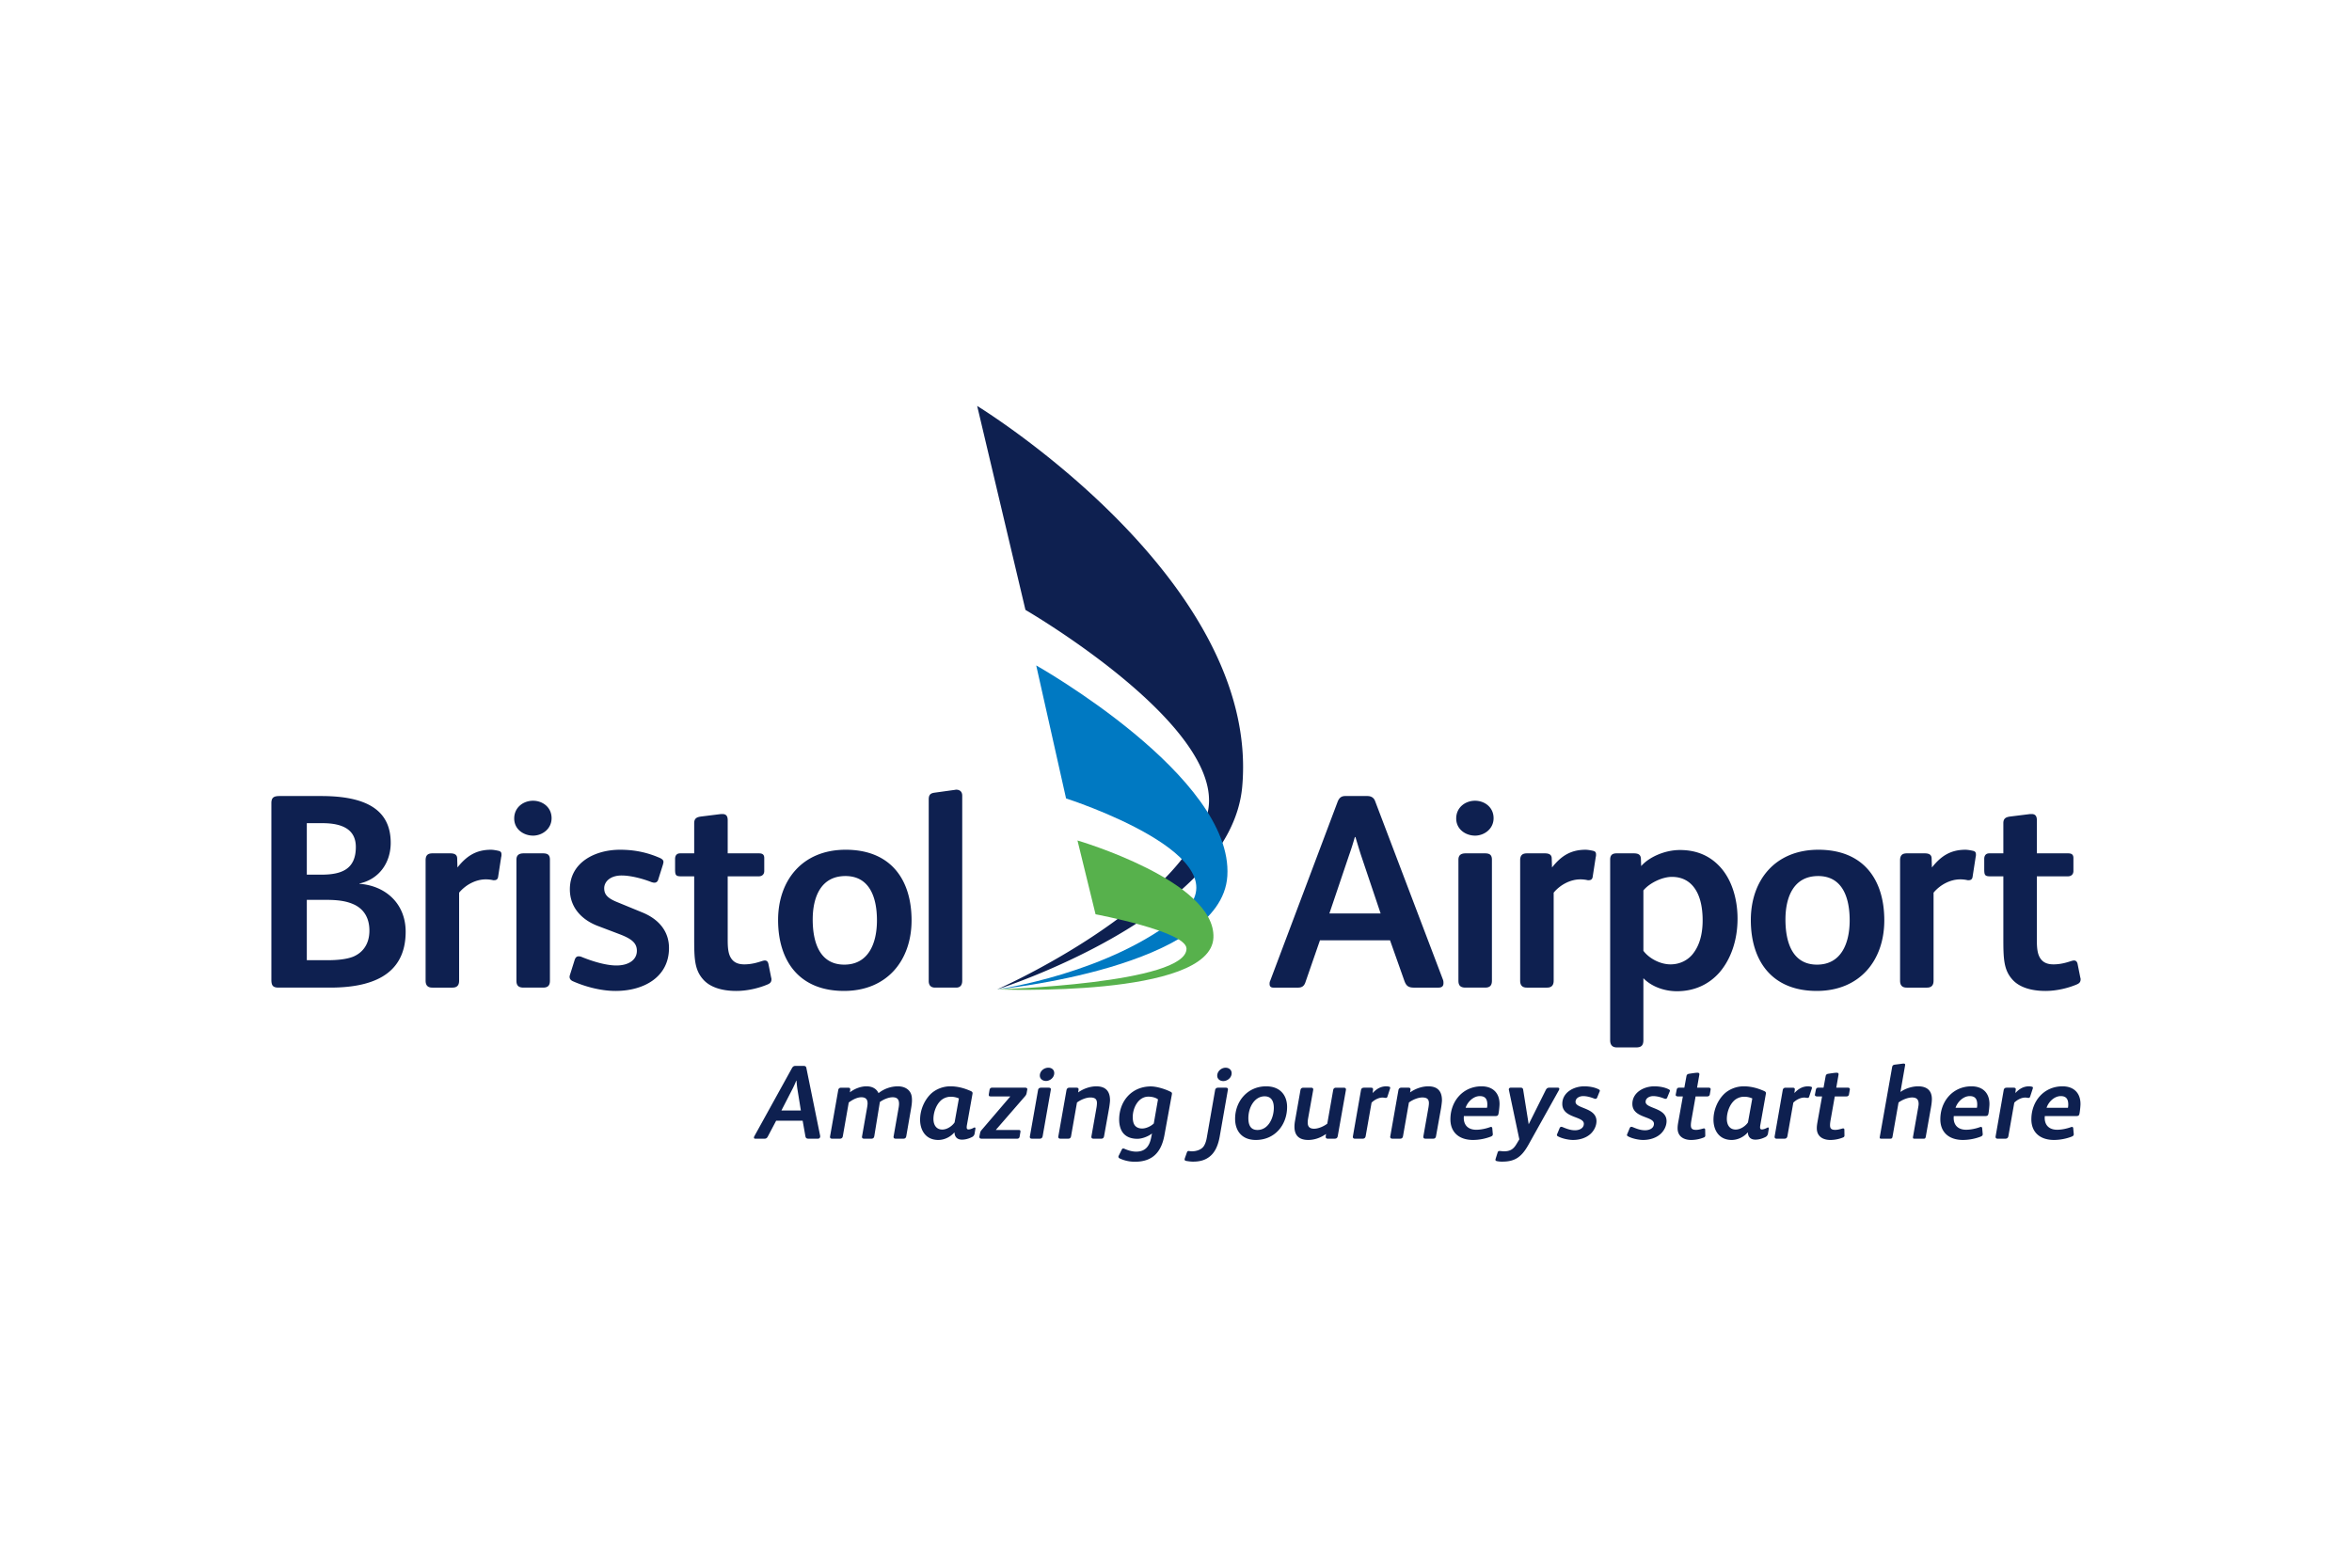 <svg xmlns="http://www.w3.org/2000/svg" height="800" width="1200" viewBox="-44.875 -31.25 388.92 187.5"><path d="M86.962 112.857c-.07-.487-.104-.99-.138-1.27h-.036c-.122.33-.348.836-.574 1.289l-1.879 3.651h3.219zm3.408 8.332h-1.546c-.366 0-.47-.14-.522-.416l-.453-2.558h-4.383l-1.375 2.61c-.121.225-.26.364-.54.364h-1.548c-.277 0-.225-.26-.138-.416l6.227-11.274c.122-.208.28-.348.54-.348h1.391c.263 0 .4.122.435.314l2.28 11.22c.05.262-.07.504-.368.504m15.382-4.834l-.764 4.399c-.053.315-.21.437-.506.437h-1.217c-.26 0-.384-.087-.384-.295 0-.037 0-.09.018-.142l.835-4.763c.034-.21.053-.403.053-.577 0-.642-.227-1.077-1.062-1.077-.66 0-1.496.348-2.105.782l-.921 5.635c-.053.315-.209.437-.506.437h-1.146c-.263 0-.384-.087-.384-.295 0-.037 0-.09.018-.142l.835-4.763c.034-.229.069-.453.069-.645 0-.593-.243-1.01-1.026-1.01-.679 0-1.445.383-2.088.87l-.975 5.548c-.05.315-.226.437-.521.437h-1.217c-.261 0-.384-.087-.384-.295 0-.037 0-.09.018-.142l1.34-7.6c.05-.279.227-.4.487-.4h1.13c.243 0 .367.068.367.26v.07l-.055.436c.819-.629 1.828-.993 2.733-.993 1.06 0 1.705.47 2 1.13a5.2 5.2 0 013.184-1.13c1.27 0 1.966.627 2.208 1.304.105.298.14.627.14 1.011 0 .433-.069.92-.174 1.513m6.561-2.105c-.677 0-1.34.313-1.74.748-.73.764-1.096 1.965-1.096 2.921 0 .99.469 1.757 1.462 1.757.853 0 1.688-.643 2.036-1.183l.713-3.964a3.326 3.326 0 00-1.375-.28m3.967 6.123a.784.784 0 01-.384.523c-.208.103-.87.451-1.704.451-.904 0-1.217-.592-1.236-1.183h-.034c-.661.767-1.67 1.236-2.645 1.236-2.086 0-3.008-1.618-3.008-3.358 0-1.513.627-3.096 1.704-4.192.817-.818 2.052-1.322 3.288-1.322 1.13 0 2.226.26 3.392.783.227.105.33.21.28.47l-.906 5.08a2.608 2.608 0 00-.053.468c0 .21.105.332.28.332.294 0 .678-.158.921-.297a.23.23 0 01.105-.035c.087 0 .14.07.14.158v.035zm8.7-7.254l-.088.488a1.047 1.047 0 01-.279.574l-4.801 5.532v.034h3.758c.174 0 .295.053.295.226v.07l-.14.818c-.034.208-.19.33-.397.33h-5.9c-.259 0-.364-.14-.364-.314 0-.034.016-.069.016-.103l.09-.435c.052-.244.084-.366.276-.592l4.733-5.532v-.018h-3.219c-.244 0-.331-.052-.331-.243 0-.052 0-.12.018-.208l.105-.627c.035-.208.174-.365.4-.365h5.498c.259 0 .348.123.348.262 0 .035-.019.07-.019.103m3.098-1.478c-.521 0-1.009-.33-1.009-.888 0-.748.696-1.304 1.41-1.304.54 0 .972.332.972.888 0 .73-.677 1.304-1.373 1.304m.8 1.512l-1.338 7.602c-.054.315-.228.437-.523.437h-1.217c-.261 0-.385-.087-.385-.295 0-.037 0-.09.019-.142l1.34-7.602c.05-.295.243-.398.522-.398h1.217c.242 0 .382.068.382.277 0 .036-.016.07-.016.121m9.654 2.924l-.835 4.662c-.05.296-.174.451-.487.451h-1.252c-.26 0-.366-.105-.366-.313 0-.034.019-.087.019-.138l.835-4.733a5.29 5.29 0 00.068-.695c0-.625-.279-.938-1.095-.938-.678 0-1.584.364-2.208.833l-.975 5.55c-.052.295-.192.434-.487.434h-1.27c-.226 0-.366-.105-.366-.313 0-.034.019-.069.019-.103l1.338-7.586c.053-.277.192-.435.505-.435h1.13c.209 0 .367.053.367.263v.069l-.071.45c.906-.642 2-1.006 3.01-1.006 1.618 0 2.263.887 2.263 2.313 0 .244-.09.904-.142 1.235m6.492-1.844c-1.687 0-2.592 1.88-2.592 3.358 0 .504.068 1.078.382 1.444.26.311.695.469 1.166.469.678 0 1.496-.4 1.931-.835l.696-3.983c-.366-.297-1.01-.453-1.583-.453m3.88-.382l-1.236 6.767c-.522 2.818-1.967 4.383-4.889 4.383a5.891 5.891 0 01-2.486-.538c-.158-.07-.227-.176-.227-.279 0-.07.016-.14.069-.226l.453-.906c.087-.174.137-.243.26-.243a.6.6 0 01.261.07c.593.262 1.27.452 1.879.452 1.635 0 2.226-1.025 2.488-2.313l.14-.697c-.61.505-1.654.887-2.42.887-1.078 0-1.878-.348-2.382-.99-.435-.559-.627-1.375-.627-2.176 0-3.061 2.07-5.497 5.253-5.497.853 0 2.175.366 3.114.819.226.105.366.173.366.365 0 .035-.017.07-.017.122m8.491-2.193c-.522 0-.99-.332-.99-.888 0-.73.677-1.32 1.39-1.32.538 0 .993.346.993.904 0 .73-.68 1.304-1.393 1.304m.766 1.478l-1.34 7.654c-.277 1.583-.817 2.732-1.757 3.427-.677.506-1.496.767-2.679.767-.33 0-.73-.053-1.13-.122-.174-.034-.245-.121-.245-.244a.84.84 0 01.037-.19l.345-.975c.055-.14.124-.226.263-.226h.05c.158.016.314.052.47.052.8 0 1.62-.279 2.003-.853.209-.311.383-.764.488-1.34l1.39-7.95c.051-.259.243-.382.488-.382h1.286c.226 0 .348.087.348.279 0 .034-.017.068-.017.103m6.071 1.045c-1.633 0-2.678 1.79-2.678 3.619 0 1.043.313 1.947 1.496 1.947 1.862 0 2.713-2.087 2.713-3.652 0-1.027-.348-1.914-1.53-1.914m-1.442 7.22c-2.333 0-3.43-1.533-3.43-3.498 0-2.904 2.055-5.374 5.132-5.374 2.331 0 3.464 1.496 3.464 3.408 0 2.958-2.002 5.463-5.166 5.463m13.552-.695c-.052.33-.192.487-.54.487h-1.112c-.194 0-.35-.087-.35-.297 0-.156.037-.33.053-.486-.853.609-1.878.991-2.94.991-1.461 0-2.278-.695-2.278-2.191 0-.314.034-.627.085-.922l.906-5.134c.05-.295.242-.398.523-.398h1.215c.263 0 .419.103.366.398l-.853 4.768c-.034.208-.05.434-.05.608 0 .714.366 1.011 1.061 1.011.712 0 1.618-.402 2.173-.837l.975-5.55c.053-.295.226-.398.503-.398h1.238c.259 0 .416.103.364.398zm8.648-7.829l-.435 1.339c-.053.157-.121.226-.263.226-.19 0-.364-.052-.556-.052-.59 0-1.27.313-1.81.835l-.974 5.531c-.05.28-.206.437-.503.437h-1.27c-.226 0-.348-.105-.348-.315 0-.033.016-.07.016-.122l1.323-7.565c.052-.348.263-.435.521-.435h1.114c.243 0 .366.069.366.26v.07l-.07.558c.645-.68 1.322-1.115 2.296-1.115.14 0 .314.035.47.07.105.034.139.086.139.157 0 .032 0 .087-.016.121m8.438 3.201l-.838 4.662c-.05.296-.173.451-.485.451h-1.253c-.261 0-.364-.105-.364-.313 0-.034.016-.087.016-.138l.835-4.733c.036-.224.07-.503.07-.695 0-.625-.278-.938-1.095-.938-.68 0-1.585.364-2.21.833l-.974 5.55c-.053.295-.192.434-.488.434h-1.27c-.226 0-.365-.105-.365-.313 0-.034.018-.069.018-.103l1.338-7.586c.053-.277.192-.435.506-.435h1.13c.208 0 .366.053.366.263v.069l-.07.45c.905-.642 2-1.006 3.01-1.006 1.617 0 2.262.887 2.262 2.313 0 .244-.087.904-.14 1.235m6.403-1.931c-1.113 0-2.07 1.027-2.349 1.93h3.532a2.65 2.65 0 00.053-.537c0-.835-.295-1.393-1.235-1.393m3.095 2.852c-.069.419-.224.453-.66.453h-5.08c0 .069-.016.19-.016.295 0 1.254.782 1.966 2.052 1.966.73 0 1.565-.172 2.244-.417.069-.018.14-.052.208-.052.122 0 .19.068.209.21l.087.956v.053c0 .208-.122.293-.33.382a8.39 8.39 0 01-2.923.556c-2.348 0-3.739-1.288-3.757-3.375-.018-3.026 2.07-5.497 5.148-5.497 1.88 0 2.976 1.114 2.976 2.922 0 .35-.087 1.182-.158 1.548m9.972-3.826l-5.028 9.012c-1.149 2.052-2.245 2.8-4.331 2.8a3.86 3.86 0 01-.906-.087c-.174-.037-.226-.123-.226-.227 0-.07.036-.14.052-.226l.298-.938c.086-.263.173-.28.345-.28.245 0 .455.053.698.053 1.077 0 1.601-.384 2.086-1.2l.471-.783-1.722-8.16c0-.034-.018-.053-.018-.085 0-.174.123-.297.313-.297h1.67c.243 0 .348.123.384.297l.92 5.756 2.818-5.653c.14-.277.296-.4.593-.4h1.409c.174 0 .243.087.243.192a.583.583 0 01-.07.226m6.703.296l-.381.938a.298.298 0 01-.28.192.59.59 0 01-.173-.034c-.572-.227-1.236-.419-1.86-.419-.558 0-1.254.297-1.254.958 0 1.147 3.462.922 3.462 3.183 0 .782-.4 1.565-.957 2.088-.748.696-1.828 1.025-2.921 1.025-.75 0-1.862-.242-2.507-.608-.087-.05-.156-.105-.156-.227 0-.068.034-.14.069-.208l.366-.887c.052-.124.14-.243.277-.243.07 0 .123.016.194.034.677.28 1.338.538 2.086.538.661 0 1.46-.295 1.46-1.078 0-1.287-3.564-.887-3.564-3.287 0-1.913 1.93-2.905 3.619-2.905.782 0 1.738.14 2.434.521.087.053.156.105.156.209 0 .07-.033.14-.07.21m11.59 0l-.384.938a.294.294 0 01-.277.192.603.603 0 01-.176-.034c-.572-.227-1.233-.419-1.86-.419-.558 0-1.254.297-1.254.958 0 1.147 3.464.922 3.464 3.183 0 .782-.4 1.565-.957 2.088-.75.696-1.827 1.025-2.923 1.025-.748 0-1.862-.242-2.505-.608-.09-.05-.158-.105-.158-.227 0-.068.035-.14.069-.208l.368-.887c.05-.124.137-.243.277-.243.07 0 .121.016.192.034.677.28 1.338.538 2.086.538.664 0 1.464-.295 1.464-1.078 0-1.287-3.568-.887-3.568-3.287 0-1.913 1.93-2.905 3.619-2.905.782 0 1.738.14 2.436.521.087.053.156.105.156.209 0 .07-.035.14-.07.21m6.664.4c-.036.208-.192.33-.4.33h-1.949l-.661 3.74c-.103.574-.121.8-.121 1.043 0 .574.277.75.85.75.401 0 .767-.105 1.15-.21a.504.504 0 01.175-.034c.12 0 .19.086.19.208l.018.958v.016c0 .122-.052.245-.226.314a5.669 5.669 0 01-2.105.418c-1.219 0-2.246-.574-2.246-1.933 0-.487.087-.885.176-1.39l.693-3.88h-.833c-.174 0-.382-.087-.347-.296l.155-.8c.035-.209.156-.348.382-.348h.888l.348-1.897c.052-.295.226-.382.505-.416.366-.053.975-.158 1.306-.158.19 0 .33.037.33.261 0 .034-.018.087-.018.123l-.366 2.087h1.967c.158 0 .313.123.277.297zm5.652.383c-.68 0-1.338.313-1.739.748-.732.764-1.097 1.965-1.097 2.921 0 .99.469 1.757 1.461 1.757.851 0 1.689-.643 2.036-1.183l.714-3.964a3.326 3.326 0 00-1.375-.28m3.965 6.123a.785.785 0 01-.38.523c-.21.103-.872.451-1.707.451-.903 0-1.217-.592-1.235-1.183h-.034c-.661.767-1.67 1.236-2.645 1.236-2.088 0-3.008-1.618-3.008-3.358 0-1.513.624-3.096 1.704-4.192.817-.818 2.052-1.322 3.288-1.322 1.13 0 2.226.26 3.392.783.225.105.33.21.277.47l-.904 5.08a2.608 2.608 0 00-.052.468c0 .21.105.332.279.332.295 0 .677-.158.922-.297a.231.231 0 01.103-.035c.089 0 .14.07.14.158v.035zm7.258-7.497l-.437 1.339c-.05.157-.119.226-.26.226-.19 0-.364-.052-.557-.052-.59 0-1.27.313-1.81.835l-.974 5.531c-.05.28-.206.437-.505.437h-1.268c-.226 0-.347-.105-.347-.315 0-.033.016-.07.016-.122l1.322-7.565c.053-.348.26-.435.522-.435h1.114c.242 0 .366.069.366.26v.07l-.071.558c.645-.68 1.322-1.115 2.297-1.115.14 0 .313.035.469.07.105.034.14.086.14.157 0 .032 0 .087-.017.121m6.14.992c-.032.208-.19.33-.4.33h-1.947l-.661 3.74c-.106.574-.124.8-.124 1.043 0 .574.28.75.853.75.4 0 .767-.105 1.149-.21a.502.502 0 01.174-.034c.123 0 .192.086.192.208l.016.958v.016c0 .122-.053.245-.227.314a5.661 5.661 0 01-2.104.418c-1.217 0-2.242-.574-2.242-1.933 0-.487.087-.885.173-1.39l.696-3.88h-.835c-.174 0-.384-.087-.348-.296l.156-.8c.034-.209.158-.348.382-.348h.888l.347-1.897c.053-.295.227-.382.506-.416.364-.053.974-.158 1.304-.158.192 0 .331.037.331.261 0 .034-.018.087-.018.123l-.364 2.087h1.966c.155 0 .31.123.279.297zm13.554 2.175l-.85 4.8c-.055.262-.106.347-.332.347h-1.53c-.193 0-.262-.034-.262-.19 0-.036 0-.105.016-.157l.854-4.837c.034-.208.068-.398.068-.572 0-.645-.26-1.061-1.077-1.061-.68 0-1.618.364-2.244.833l-.993 5.637c-.05.262-.121.347-.382.347h-1.496c-.174 0-.243-.052-.243-.19 0-.036.016-.07.016-.123l2.034-11.498c.055-.313.194-.4.455-.435l1.235-.157c.07-.017.156-.017.225-.017.155 0 .244.053.244.209 0 .034-.018.068-.018.12l-.764 4.368c.835-.609 2-.938 2.921-.938 1.586 0 2.279.817 2.279 2.12 0 .314-.05.838-.156 1.394m6.422-1.897c-1.114 0-2.07 1.027-2.35 1.93h3.533c.034-.174.05-.364.05-.537 0-.835-.295-1.393-1.233-1.393m3.095 2.852c-.068.419-.226.453-.66.453h-5.08c0 .069-.018.19-.018.295 0 1.254.783 1.966 2.054 1.966.73 0 1.565-.172 2.243-.417.068-.018.141-.052.21-.052.121 0 .19.068.208.21l.087.956v.053c0 .208-.123.293-.331.382a8.388 8.388 0 01-2.922.556c-2.35 0-3.74-1.288-3.757-3.375-.018-3.026 2.069-5.497 5.148-5.497 1.88 0 2.974 1.114 2.974 2.922 0 .35-.087 1.182-.156 1.548m7.327-4.122l-.436 1.339c-.05.157-.122.226-.261.226-.19 0-.364-.052-.556-.052-.592 0-1.27.313-1.81.835l-.974 5.531c-.05.28-.208.437-.506.437h-1.267c-.229 0-.348-.105-.348-.315 0-.033.016-.07.016-.122l1.322-7.565c.053-.348.261-.435.522-.435h1.114c.243 0 .366.069.366.26v.07l-.07.558c.644-.68 1.322-1.115 2.296-1.115.14 0 .313.035.47.07.104.034.139.086.139.157 0 .032 0 .087-.017.121m4.628 1.27c-1.114 0-2.07 1.027-2.347 1.93h3.532c.032-.174.05-.364.05-.537 0-.835-.295-1.393-1.235-1.393m3.098 2.852c-.069.419-.227.453-.661.453h-5.08c0 .069-.017.19-.017.295 0 1.254.782 1.966 2.052 1.966.732 0 1.565-.172 2.244-.417.07-.018.14-.052.208-.052.124 0 .192.068.21.21l.087.956v.053c0 .208-.123.293-.331.382a8.39 8.39 0 01-2.924.556c-2.347 0-3.738-1.288-3.754-3.375-.018-3.026 2.07-5.497 5.147-5.497 1.879 0 2.976 1.114 2.976 2.922 0 .35-.087 1.182-.157 1.548M13.78 82.511c-1.419-.687-2.975-.825-4.898-.825H5.859v9.982h3.389c1.603 0 3.16-.138 4.304-.594 1.603-.688 2.657-2.107 2.657-4.305 0-2.151-.963-3.526-2.428-4.258M8.425 69.004H5.859v8.517h2.382c3.342 0 5.724-.871 5.724-4.579 0-2.976-2.336-3.938-5.54-3.938M9.705 96.2H1.189C.229 96.2 0 95.835 0 94.875V65.706c0-.96.41-1.189 1.373-1.189H8.24c7.371 0 11.492 2.242 11.492 7.738 0 3.204-1.832 5.998-5.174 6.73v.047c4.35.32 7.646 3.297 7.646 7.921 0 7.418-5.996 9.248-12.5 9.248M38.002 74.59l-.503 3.25c-.047.414-.275.596-.641.596h-.182a5.422 5.422 0 00-1.238-.137c-1.556 0-3.25.824-4.395 2.197v14.561c0 .732-.32 1.145-1.1 1.145h-3.342c-.732 0-1.098-.366-1.098-1.145V75.14c0-.916.457-1.145 1.145-1.145h2.93c.731 0 1.146.229 1.146.87l.044 1.467c1.42-1.787 2.976-2.931 5.542-2.931.366 0 .87.09 1.28.184.321.09.459.228.459.594 0 .138 0 .275-.047.413m6.914 21.609H41.71c-.825 0-1.19-.319-1.19-1.144v-20.01c0-.778.458-1.051 1.19-1.051h3.205c.734 0 1.144.226 1.144 1.051v20.01c0 .825-.366 1.144-1.144 1.144m-1.648-25.137c-1.512 0-3.114-1.009-3.114-2.838 0-1.832 1.51-2.932 3.114-2.932 1.557 0 3.067 1.053 3.067 2.885 0 1.786-1.557 2.885-3.067 2.885m13.644 25.687c-2.382 0-4.99-.687-7.052-1.603-.41-.182-.548-.457-.548-.732 0-.138.045-.275.091-.413l.734-2.335c.136-.457.366-.64.641-.64.137 0 .275 0 .503.09 2.014.825 4.167 1.422 5.769 1.422 2.015 0 3.388-.916 3.388-2.429 0-1.281-.87-1.967-2.747-2.7l-3.617-1.374c-2.61-.962-4.717-2.978-4.717-6.09 0-4.488 4.213-6.548 8.287-6.548 2.2 0 4.35.366 6.64 1.375.366.182.55.366.55.64 0 .138-.045.274-.091.458l-.779 2.472c-.09.322-.321.504-.64.504-.138 0-.32-.047-.46-.091-1.51-.597-3.48-1.1-4.943-1.1-1.925 0-2.885 1.053-2.885 2.107 0 1.007.503 1.65 2.242 2.335l4.12 1.694c2.429 1.007 4.351 2.885 4.351 5.861 0 4.808-4.167 7.097-8.837 7.097m25.092-1.053c-1.42.596-3.296 1.053-5.13 1.053-2.333 0-4.348-.594-5.493-1.923-1.419-1.603-1.465-3.48-1.465-6.823V77.797h-2.152c-.869 0-1.007-.184-1.007-1.147v-1.739c0-.55.275-.915.823-.915h2.336v-4.992c0-.779.412-1.007 1.146-1.1l3.295-.41h.23c.595 0 .87.319.87 1.006v5.496h5.174c.548 0 .87.182.87.778v2.151c0 .55-.366.872-.916.872h-5.128V88.28c0 1.374.091 2.381.595 3.113.412.597 1.053.963 2.15.963 1.147 0 2.108-.275 2.933-.55.181-.047.319-.091.458-.091.32 0 .502.182.595.55l.459 2.288c.044.138.044.182.044.275 0 .46-.228.688-.687.87M94.915 77.75c-4.074 0-5.403 3.525-5.403 7.189 0 3.752 1.145 7.462 5.22 7.462 4.03 0 5.403-3.57 5.403-7.327 0-3.752-1.19-7.325-5.22-7.325m-.229 19.001c-7.464 0-10.897-5.036-10.897-11.72 0-6.593 4.03-11.631 11.172-11.631 7.463 0 10.898 4.945 10.898 11.675 0 6.596-4.03 11.676-11.173 11.676m18.544-.549h-3.48c-.64 0-1.053-.319-1.053-1.097V65.066c0-.779.321-1.007.916-1.098l3.297-.457c.091 0 .229-.047.32-.047.55 0 1.007.275 1.007 1.005v30.588c0 .778-.366 1.144-1.007 1.144m66.939-21.931c-.41-1.282-.688-2.245-.916-2.977h-.091c-.229.779-.506 1.74-.963 3.023l-3.249 9.616h8.47zm12.82 21.932h-4.074c-.963 0-1.284-.366-1.557-1.098l-2.382-6.732h-11.585l-2.38 6.868c-.183.596-.503.962-1.237.962H165.7c-.458 0-.64-.228-.64-.596 0-.138 0-.32.09-.502l11.173-29.672c.229-.55.55-.916 1.235-.916h3.664c.685 0 1.098.322 1.282.825l11.219 29.533c.09.23.09.412.09.594 0 .46-.23.734-.824.734m7.691-.001h-3.204c-.825 0-1.19-.319-1.19-1.144v-20.01c0-.778.458-1.051 1.19-1.051h3.205c.734 0 1.144.226 1.144 1.051v20.01c0 .825-.366 1.144-1.144 1.144m-1.648-25.137c-1.512 0-3.114-1.009-3.114-2.838 0-1.832 1.51-2.932 3.114-2.932 1.557 0 3.067 1.053 3.067 2.885 0 1.786-1.555 2.885-3.067 2.885m19.962 3.526l-.503 3.25c-.047.414-.275.596-.641.596h-.182a5.435 5.435 0 00-1.237-.137c-1.557 0-3.251.824-4.396 2.197v14.561c0 .732-.321 1.145-1.1 1.145h-3.342c-.732 0-1.1-.366-1.1-1.145V75.14c0-.916.46-1.145 1.147-1.145h2.93c.731 0 1.144.229 1.144.87l.048 1.467c1.418-1.787 2.974-2.931 5.538-2.931.368 0 .871.09 1.282.184.321.09.459.228.459.594 0 .138 0 .275-.047.413m16.345 5.172c-.868-1.237-2.152-1.878-3.754-1.878-1.694 0-3.8 1.1-4.714 2.244v9.982c.913 1.235 2.747 2.244 4.486 2.244 1.601 0 2.885-.732 3.663-1.696 1.145-1.417 1.648-3.34 1.648-5.586 0-2.152-.412-4.028-1.328-5.31m4.12 13.918c-1.692 1.925-4.074 3.116-7.05 3.116-2.106 0-4.213-.78-5.54-2.153V104.9c0 .916-.412 1.191-1.19 1.191h-3.205c-.734 0-1.1-.412-1.1-1.19V75.047c0-.779.366-1.054 1.1-1.054h2.746c.778 0 1.19.184 1.237.87l.045 1.237c1.328-1.51 3.938-2.657 6.41-2.657 3.023 0 5.13 1.147 6.64 2.794 1.97 2.152 2.885 5.358 2.885 8.563 0 3.48-1.055 6.64-2.978 8.881m16.302-15.931c-4.076 0-5.402 3.525-5.402 7.189 0 3.752 1.144 7.462 5.22 7.462 4.027 0 5.4-3.57 5.4-7.327 0-3.752-1.189-7.325-5.218-7.325m-.229 19.001c-7.464 0-10.897-5.036-10.897-11.72 0-6.593 4.027-11.631 11.172-11.631 7.463 0 10.898 4.945 10.898 11.675 0 6.596-4.03 11.676-11.173 11.676m26.281-22.16l-.503 3.25c-.047.414-.275.596-.641.596h-.184a5.404 5.404 0 00-1.236-.137c-1.556 0-3.25.824-4.397 2.197v14.561c0 .732-.32 1.145-1.098 1.145h-3.342c-.734 0-1.098-.366-1.098-1.145V75.14c0-.916.457-1.145 1.143-1.145h2.931c.732 0 1.145.229 1.145.87l.046 1.467c1.42-1.787 2.976-2.931 5.54-2.931.366 0 .87.09 1.282.184.32.09.457.228.457.594 0 .138 0 .275-.045.413m16.666 21.106c-1.419.596-3.297 1.053-5.127 1.053-2.335 0-4.35-.594-5.497-1.923-1.417-1.603-1.464-3.48-1.464-6.823V77.797h-2.151c-.872 0-1.009-.184-1.009-1.147v-1.739c0-.55.275-.915.825-.915h2.335v-4.992c0-.779.413-1.007 1.144-1.1l3.298-.41h.228c.595 0 .87.319.87 1.006v5.496h5.176c.548 0 .869.182.869.778v2.151c0 .55-.366.872-.916.872h-5.13V88.28c0 1.374.094 2.381.597 3.113.413.597 1.054.963 2.151.963 1.145 0 2.107-.275 2.932-.55.182-.047.322-.091.457-.091.321 0 .503.182.596.55l.457 2.288a.669.669 0 01.047.275c0 .46-.229.688-.688.87M116.708 0l7.982 33.732s35.476 20.574 29.728 34.797c-6.308 15.61-34.423 27.974-34.423 27.974s38.645-12.198 40.541-33.552C163.581 28.615 116.708 0 116.708 0" fill="#0e2050"/><path d="M126.471 42.917l4.935 21.995s30.382 9.727 18.981 19.228c-11.7 9.749-30.382 12.355-30.382 12.355s37.13-3.542 38.069-18.76c1.015-16.47-31.603-34.818-31.603-34.818" fill="#0079c2"/><path d="M133.295 71.868l2.989 12.205s14.987 2.819 15.038 5.663c.1 5.825-31.314 6.763-31.314 6.763s35.327 1.436 35.764-8.552c.41-9.381-22.477-16.08-22.477-16.08" fill="#57b14c"/></svg>